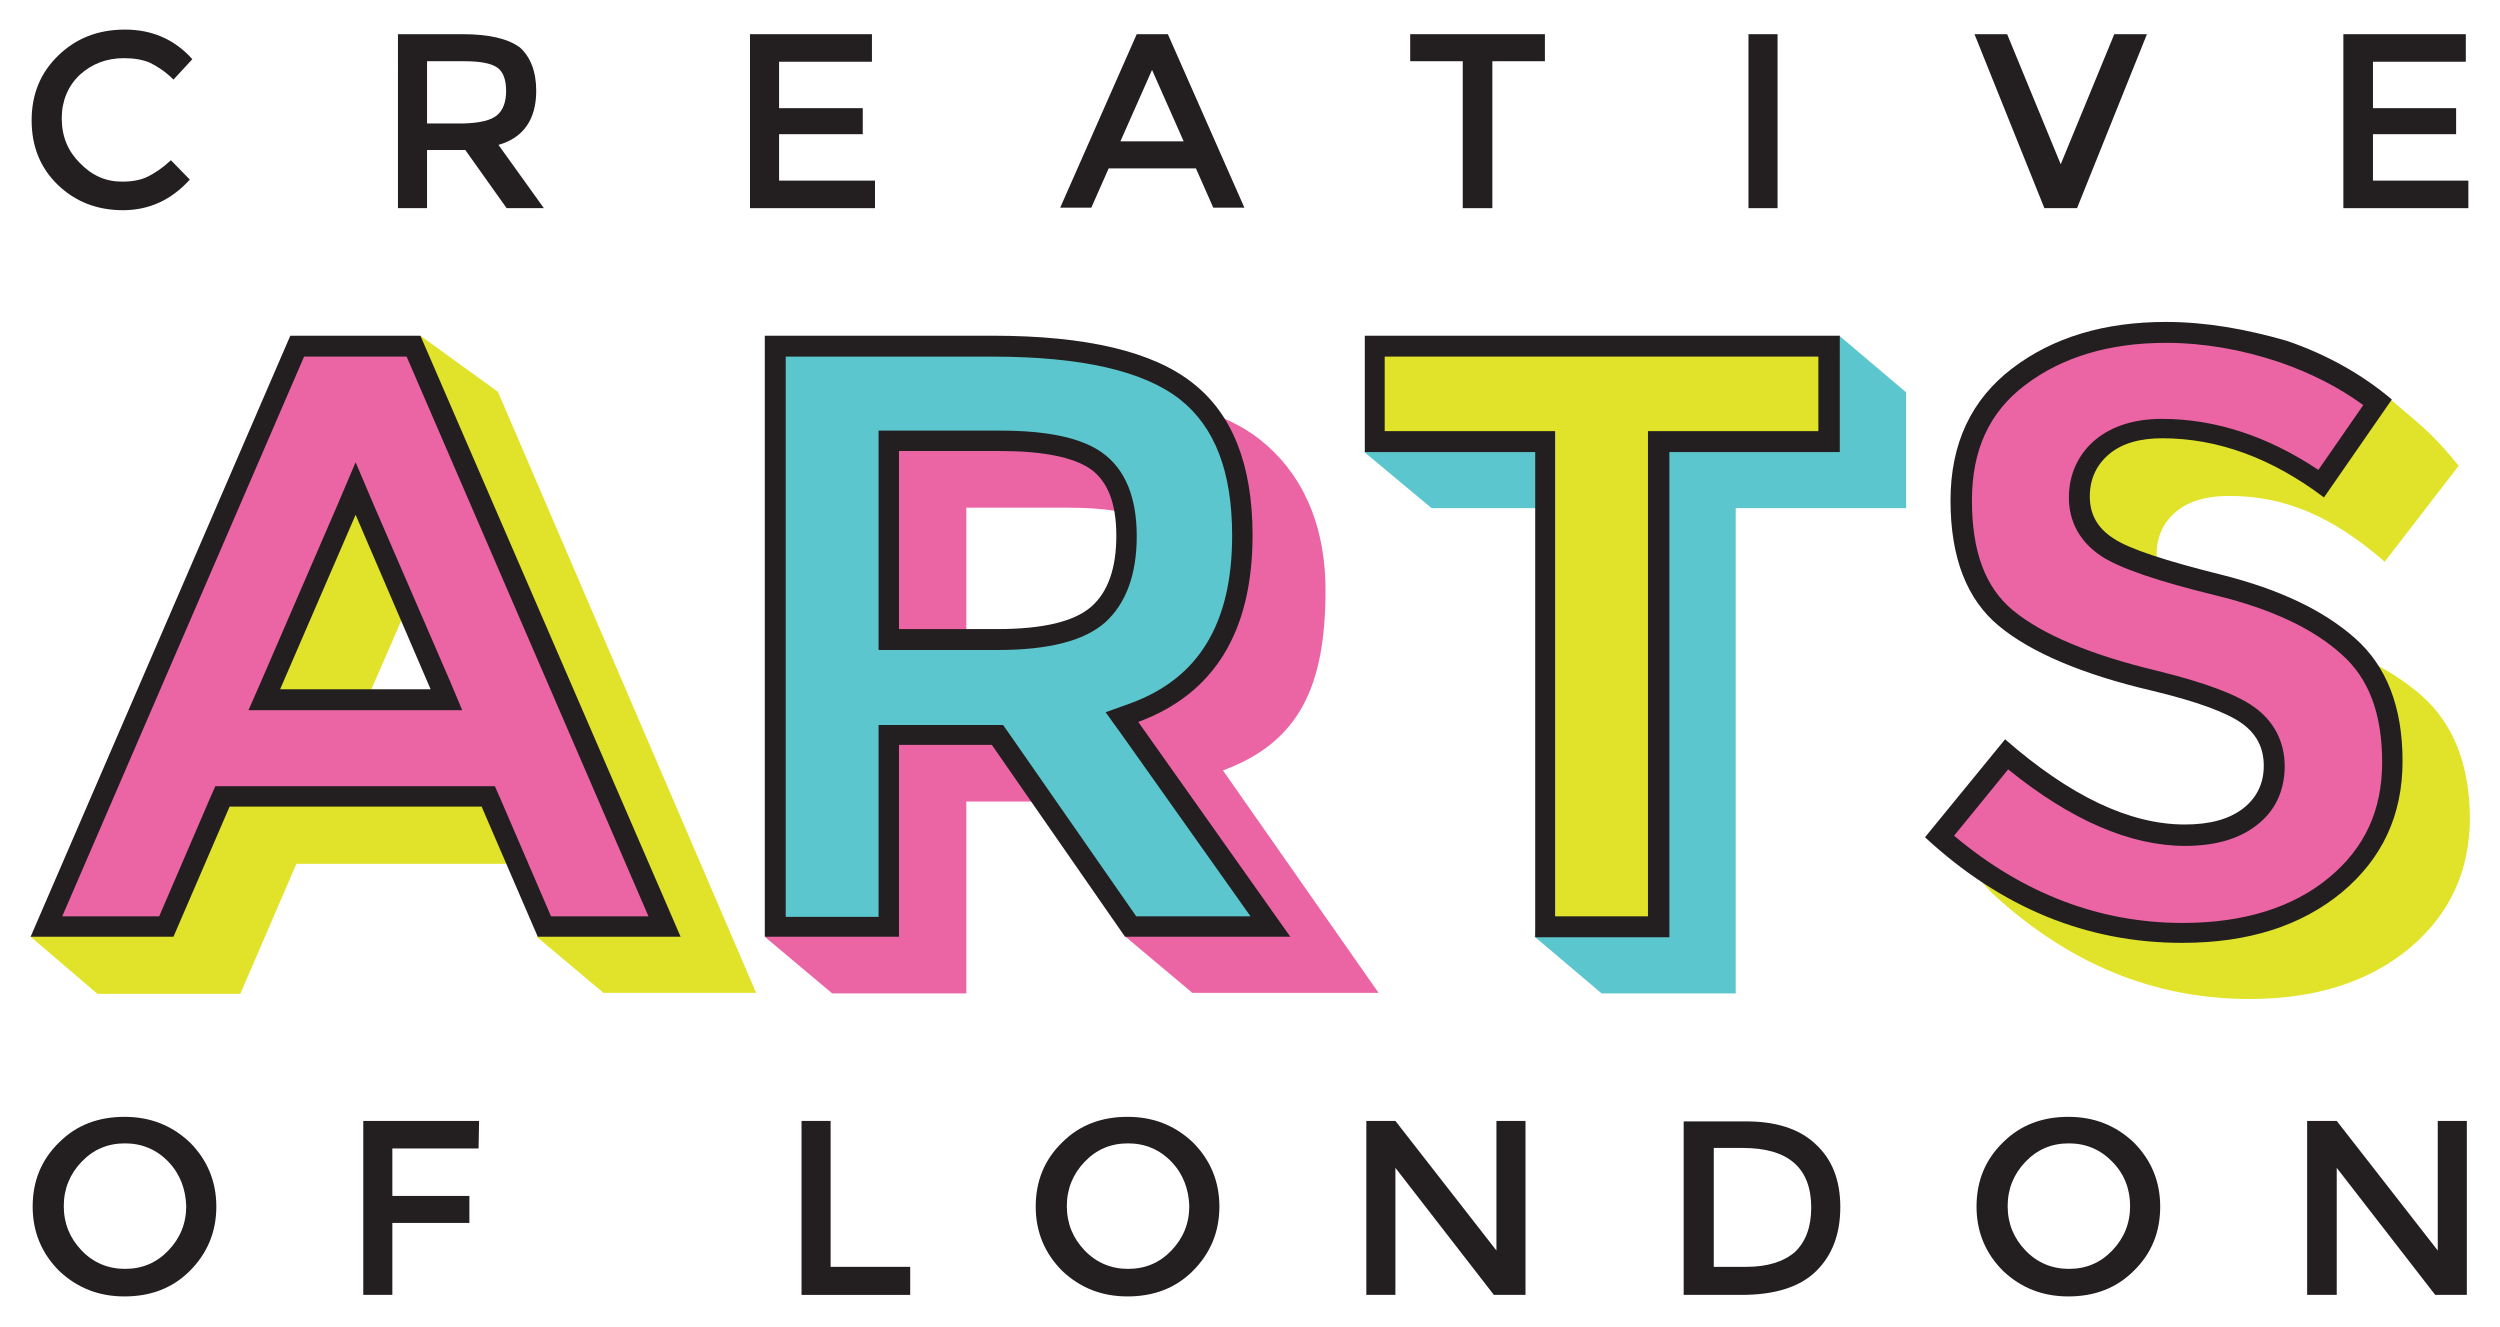 <?xml version="1.0" encoding="utf-8"?>
<!-- Generator: Adobe Illustrator 25.2.0, SVG Export Plug-In . SVG Version: 6.00 Build 0)  -->
<svg version="1.1" id="Layer_1" xmlns="http://www.w3.org/2000/svg" xmlns:xlink="http://www.w3.org/1999/xlink" x="0px" y="0px"
	 viewBox="0 0 490 260" style="enable-background:new 0 0 490 260;" xml:space="preserve">
<style type="text/css">
	.st0{fill:#E0E329;}
	.st1{fill:#EB65A5;}
	.st2{fill:#5BC6CD;}
	.st3{fill:#231F20;}
</style>
<g>
	<path class="st0" d="M474.7,136.4c-6.2-5.5-14.9-9.6-26-12.4c-11.2-2.8-18.3-5.1-21.4-7.2c-3.1-2-4.6-4.7-4.6-8.2
		c0-3.4,1.3-6.2,3.8-8.3c2.5-2.1,6-3.1,10.4-3.1c10.9,0,20.3,4,30.5,12.9l14.5-18.8c-4.7-5.8-6.6-7.3-13.1-12.8
		c-6.4-5.3-23.2-4.5-31-4.5c-12,0-22.1,3-30.1,9.1c-8,6.1-12.1,14.7-12.1,25.9c0,11.2,4.5,4.2,10.9,9.4c6.3,5.2,26.8,5.1,33.2,19.3
		c3.7,8.1,9.9,12.9,12.8,15c2.9,2.1,4.4,4.9,4.4,8.4c0,3.5-1.4,6.3-4.1,8.4c-2.8,2.1-6.5,3.1-11.4,3.1c-10.8,0-25.8-1.5-38.5-12.6
		l-8.3,10.1l-7.8,1l3.7,4c14.9,13.8,31.7,20.7,50.4,20.7c12.9,0,23.3-3.3,31.3-9.9c7.9-6.6,11.9-15.1,11.9-25.7
		C484,149.9,480.9,141.9,474.7,136.4"/>
	<path class="st0" d="M118.4,194.7l-13.1-11l2.2-14.4H58.1l-11,25.5h-28L6,183.6L82.4,65.8l15.2,11l50.6,117.8H118.4z M82.9,111.9
		L68,146.1h29.5L82.9,111.9z"/>
	<path class="st1" d="M259.8,115.7c0,18.9-5.2,29.8-20.1,35.3l30.5,43.6h-36.5l-13.1-11l-13-26.5h-18.2v37.6h-26.3l-13.1-11
		l13.1-106.8h44.7c18.3,0,31.4,3.1,39.2,9.3C254.7,92.3,259.8,102,259.8,115.7 M227,130c3.3-2.9,4.9-7.6,4.9-13.9
		c0-6.3-1.7-10.7-5.1-13.1c-3.4-2.4-9.3-3.5-17.7-3.5h-19.7v34.9h19.2C217.6,134.3,223.7,132.9,227,130"/>
	<polygon class="st2" points="340.2,99.6 340.2,194.7 313.9,194.7 300.8,183.6 313.9,99.6 280.6,99.6 267.4,88.6 360.5,65.8 
		373.6,76.9 373.6,99.6 	"/>
	<path class="st1" d="M106.6,181.6l-11-25.5H43.6l-11,25.5H9.1L58.2,67.8H81l49.1,113.8H106.6z M51.8,137.1h35.7L69.7,95.7
		L51.8,137.1z"/>
	<path class="st3" d="M79.7,69.9l47.4,109.7H108l-9.9-23l-1.1-2.5h-2.7H44.9h-2.7l-1.1,2.5l-9.9,23H12.2L59.6,69.9H79.7z
		 M48.7,139.2h6.2h29.5h6.2l-2.4-5.7L73.4,99.3l-3.7-8.7L66,99.3l-14.8,34.2L48.7,139.2z M82.4,65.8H56.9L6,183.6h28l11-25.5h49.4
		l11,25.5h28L82.4,65.8z M54.9,135.1l14.8-34.2l14.7,34.2H54.9z"/>
	<path class="st2" d="M221.6,181.6L195.5,144h-21.3v37.6H152V67.8h42.6c17.8,0,30.5,3,37.9,8.8c7.3,5.7,10.9,15.2,10.9,28.2
		c0,18.1-6.9,29.4-21.1,34.7l-2.5,0.9l29.1,41.1H221.6z M174.2,125.3h21.2c9.6,0,16-1.6,19.7-4.9c3.7-3.3,5.6-8.5,5.6-15.4
		c0-7-2-12-5.9-14.7c-3.8-2.6-9.9-3.9-18.9-3.9h-21.8V125.3z"/>
	<path class="st3" d="M194.6,69.9c17.3,0,29.6,2.8,36.7,8.4c6.8,5.4,10.2,14.1,10.2,26.7c0,17.1-6.5,27.9-19.8,32.8l-5,1.8l3.1,4.3
		l25.3,35.7h-22.4l-24.9-35.8l-1.2-1.7h-2.1h-18.2h-4.1v4.1v33.5H154V69.9H194.6z M172.2,127.4h4.1h19.2c10.1,0,17-1.8,21.1-5.4
		c4.1-3.7,6.2-9.4,6.2-16.9c0-7.7-2.3-13.2-6.8-16.4c-4.1-2.9-10.7-4.3-20-4.3h-19.7h-4.1v4.1v34.9V127.4z M194.6,65.8h-44.7v117.8
		h26.3V146h18.2l26.1,37.6h32.4l-29.8-42.1c14.9-5.5,22.4-17.7,22.4-36.6c0-13.7-3.9-23.7-11.7-29.8C226,68.9,212.9,65.8,194.6,65.8
		 M176.2,123.3V88.4H196c8.4,0,14.3,1.2,17.7,3.5c3.4,2.4,5.1,6.7,5.1,13.1c0,6.3-1.6,11-4.9,13.9c-3.3,2.9-9.4,4.4-18.4,4.4H176.2z
		"/>
	<polygon class="st0" points="302.8,181.6 302.8,86.5 269.4,86.5 269.4,67.8 358.4,67.8 358.4,86.5 325.1,86.5 325.1,181.6 	"/>
	<path class="st3" d="M356.4,69.9v14.6h-29.3H323v4.1v91h-18.2v-91v-4.1h-4.1h-29.3V69.9H356.4z M360.5,65.8h-93v22.8h33.4v95.1
		h26.3V88.6h33.4V65.8z"/>
	<path class="st1" d="M427.7,183c-17.5,0-33.5-6.4-47.6-18.9l13.1-16.1c12.4,10.5,24.2,15.8,35,15.8c5.3,0,9.5-1.2,12.6-3.5
		c3.3-2.5,4.9-5.9,4.9-10c0-4.2-1.8-7.6-5.2-10.1c-3.2-2.2-9.1-4.4-18-6.6c-13.4-3.2-23.2-7.3-29.3-12.3c-5.8-4.8-8.8-12.5-8.8-23
		c0-10.6,3.7-18.5,11.2-24.3c7.6-5.8,17.3-8.7,28.9-8.7c7.6,0,15.3,1.3,22.9,3.9c7,2.4,13.2,5.7,18.5,9.9l-11.1,16
		c-10-7.2-20.5-10.8-31.2-10.8c-4.8,0-8.8,1.2-11.7,3.6c-3,2.5-4.5,5.8-4.5,9.8c0,4.1,1.9,7.5,5.6,9.9c3.3,2.2,10.5,4.6,22,7.4
		c10.8,2.7,19.3,6.7,25.2,11.9c5.7,5.1,8.6,12.7,8.6,22.6c0,10-3.6,17.9-11.2,24.1C450.2,179.8,440.1,183,427.7,183"/>
	<path class="st3" d="M424.5,67.2c7.4,0,14.9,1.3,22.3,3.8c6.1,2.1,11.6,4.9,16.4,8.4l-8.8,12.7c-9.9-6.6-20.2-10-30.7-10
		c-5.3,0-9.7,1.4-12.9,4c-3.4,2.8-5.3,6.8-5.3,11.4c0,4.8,2.2,8.8,6.5,11.6c3.6,2.3,10.8,4.8,22.7,7.7c10.5,2.6,18.7,6.4,24.3,11.5
		c5.3,4.7,7.9,11.6,7.9,21.1c0,9.4-3.4,16.8-10.4,22.6c-7.1,5.9-16.8,8.9-28.7,8.9c-16.3,0-31.4-5.8-44.8-17.1l10.6-13
		c12.2,9.9,23.9,15,34.7,15c5.7,0,10.4-1.3,13.8-3.9c3.8-2.8,5.7-6.9,5.7-11.7c0-4.8-2.1-8.9-6.1-11.7c-3.4-2.4-9.5-4.7-18.8-7
		c-13-3.1-22.6-7.1-28.4-11.9c-5.4-4.5-8-11.5-8-21.5c0-9.9,3.4-17.3,10.4-22.6C404.1,70,413.4,67.2,424.5,67.2 M424.5,63.1
		c-12,0-22.1,3-30.1,9.1c-8,6.1-12.1,14.7-12.1,25.9c0,11.2,3.2,19.4,9.5,24.6c6.3,5.2,16.4,9.5,30.1,12.7
		c8.7,2.1,14.4,4.2,17.4,6.3s4.4,4.9,4.4,8.4c0,3.5-1.4,6.3-4.1,8.4c-2.8,2.1-6.5,3.1-11.4,3.1c-10.8,0-22.5-5.6-35.2-16.7
		l-15.7,19.2c14.9,13.8,31.7,20.7,50.4,20.7c12.9,0,23.3-3.3,31.3-9.9c7.9-6.6,11.9-15.1,11.9-25.7c0-10.6-3.1-18.6-9.3-24.1
		c-6.2-5.5-14.9-9.6-26-12.4c-11.2-2.8-18.3-5.1-21.4-7.2c-3.1-2-4.6-4.7-4.6-8.2c0-3.4,1.3-6.2,3.8-8.3c2.5-2.1,6-3.1,10.4-3.1
		c10.9,0,21.5,3.9,31.7,11.6l13.3-19.2c-5.8-4.9-12.7-8.8-20.6-11.5C440.2,64.5,432.4,63.1,424.5,63.1"/>
	<path class="st3" d="M23.9,35.6c2,0,3.7-0.3,5.1-1c1.4-0.7,2.9-1.7,4.5-3.2l3.7,3.8c-3.6,4-8,6-13.1,6c-5.1,0-9.4-1.7-12.8-5
		c-3.4-3.3-5.1-7.5-5.1-12.6c0-5.1,1.7-9.3,5.2-12.7c3.5-3.4,7.8-5.1,13.1-5.1c5.3,0,9.7,1.9,13.2,5.8l-3.7,4
		c-1.6-1.6-3.2-2.6-4.6-3.3c-1.4-0.6-3.1-0.9-5.1-0.9c-3.4,0-6.3,1.1-8.7,3.3c-2.3,2.2-3.5,5.1-3.5,8.5c0,3.5,1.2,6.4,3.5,8.7
		C18,34.4,20.7,35.6,23.9,35.6"/>
	<path class="st3" d="M105.1,17.8c0,5.6-2.5,9.2-7.4,10.6l8.9,12.4h-7.3l-8.1-11.4h-7.5v11.4h-5.7V6.7h12.7c5.2,0,8.9,0.9,11.2,2.6
		C103.9,11.1,105.1,13.9,105.1,17.8 M97.4,22.6c1.2-1,1.8-2.6,1.8-4.8c0-2.2-0.6-3.8-1.8-4.6c-1.2-0.8-3.3-1.2-6.4-1.2h-7.3v12.2
		h7.2C94,24.1,96.2,23.6,97.4,22.6"/>
	<polygon class="st3" points="170.9,6.7 170.9,12.1 152.7,12.1 152.7,21.2 169.1,21.2 169.1,26.3 152.7,26.3 152.7,35.4 171.5,35.4 
		171.5,40.8 147,40.8 147,6.7 	"/>
	<path class="st3" d="M217.3,33l-3.4,7.7h-6.1l15-34h6.1l15,34h-6.1l-3.4-7.7H217.3z M232,27.7l-6.2-14l-6.2,14H232z"/>
	<polygon class="st3" points="292.5,12 292.5,40.8 286.7,40.8 286.7,12 276.4,12 276.4,6.7 302.8,6.7 302.8,12 	"/>
	<rect x="342.7" y="6.7" class="st3" width="5.7" height="34.1"/>
	<polygon class="st3" points="407.1,40.8 400.7,40.8 387,6.7 393.4,6.7 403.9,32.2 414.4,6.7 420.8,6.7 	"/>
	<polygon class="st3" points="483.3,6.7 483.3,12.1 465.1,12.1 465.1,21.2 481.4,21.2 481.4,26.3 465.1,26.3 465.1,35.4 483.8,35.4 
		483.8,40.8 459.3,40.8 459.3,6.7 	"/>
	<path class="st3" d="M37.2,249.1c-3.4,3.4-7.7,5-12.8,5s-9.3-1.7-12.8-5c-3.4-3.4-5.2-7.6-5.2-12.6s1.7-9.2,5.2-12.6
		c3.4-3.4,7.7-5,12.8-5s9.3,1.7,12.8,5c3.4,3.4,5.2,7.6,5.2,12.6S40.6,245.7,37.2,249.1 M33,227.7c-2.3-2.4-5.2-3.6-8.5-3.6
		c-3.4,0-6.2,1.2-8.5,3.6c-2.3,2.4-3.5,5.3-3.5,8.7c0,3.4,1.2,6.3,3.5,8.7c2.3,2.4,5.2,3.6,8.5,3.6c3.4,0,6.2-1.2,8.5-3.6
		c2.3-2.4,3.5-5.3,3.5-8.7C36.4,233.1,35.3,230.1,33,227.7"/>
	<polygon class="st3" points="76.9,225.1 76.9,234.4 92,234.4 92,239.7 76.9,239.7 76.9,253.8 71.2,253.8 71.2,219.7 93.9,219.7 
		93.8,225.1 	"/>
	<polygon class="st3" points="157.1,253.8 157.1,219.7 162.8,219.7 162.8,248.3 178.4,248.3 178.4,253.8 	"/>
	<path class="st3" d="M233.8,249.1c-3.4,3.4-7.7,5-12.8,5c-5.1,0-9.3-1.7-12.8-5c-3.4-3.4-5.2-7.6-5.2-12.6s1.7-9.2,5.2-12.6
		c3.4-3.4,7.7-5,12.8-5c5.1,0,9.3,1.7,12.8,5c3.4,3.4,5.2,7.6,5.2,12.6S237.2,245.7,233.8,249.1 M229.6,227.7
		c-2.3-2.4-5.2-3.6-8.5-3.6c-3.4,0-6.2,1.2-8.5,3.6c-2.3,2.4-3.5,5.3-3.5,8.7c0,3.4,1.2,6.3,3.5,8.7c2.3,2.4,5.2,3.6,8.5,3.6
		c3.4,0,6.2-1.2,8.5-3.6c2.3-2.4,3.5-5.3,3.5-8.7C233,233.1,231.9,230.1,229.6,227.7"/>
	<polygon class="st3" points="293.3,219.7 299,219.7 299,253.8 292.8,253.8 273.5,228.9 273.5,253.8 267.8,253.8 267.8,219.7 
		273.5,219.7 293.3,245.1 	"/>
	<path class="st3" d="M355.8,224.2c3.3,3,4.9,7.1,4.9,12.4c0,5.3-1.6,9.5-4.8,12.6c-3.2,3.1-8.1,4.6-14.6,4.6h-11.3v-34h11.7
		C347.9,219.7,352.6,221.2,355.8,224.2 M355,236.7c0-7.8-4.5-11.7-13.4-11.7h-5.7v23.3h6.4c4.1,0,7.3-1,9.5-2.9
		C353.9,243.4,355,240.5,355,236.7"/>
	<path class="st3" d="M418.2,249.1c-3.4,3.4-7.7,5-12.8,5c-5.1,0-9.3-1.7-12.8-5c-3.4-3.4-5.2-7.6-5.2-12.6s1.7-9.2,5.2-12.6
		c3.4-3.4,7.7-5,12.8-5c5.1,0,9.3,1.7,12.8,5c3.4,3.4,5.2,7.6,5.2,12.6S421.7,245.7,418.2,249.1 M414,227.7
		c-2.3-2.4-5.2-3.6-8.5-3.6c-3.4,0-6.2,1.2-8.5,3.6c-2.3,2.4-3.5,5.3-3.5,8.7c0,3.4,1.2,6.3,3.5,8.7c2.3,2.4,5.2,3.6,8.5,3.6
		c3.4,0,6.2-1.2,8.5-3.6c2.3-2.4,3.5-5.3,3.5-8.7C417.5,233.1,416.4,230.1,414,227.7"/>
	<polygon class="st3" points="477.8,219.7 483.5,219.7 483.5,253.8 477.3,253.8 458,228.9 458,253.8 452.2,253.8 452.2,219.7 
		458,219.7 477.8,245.1 	"/>
</g>
</svg>
